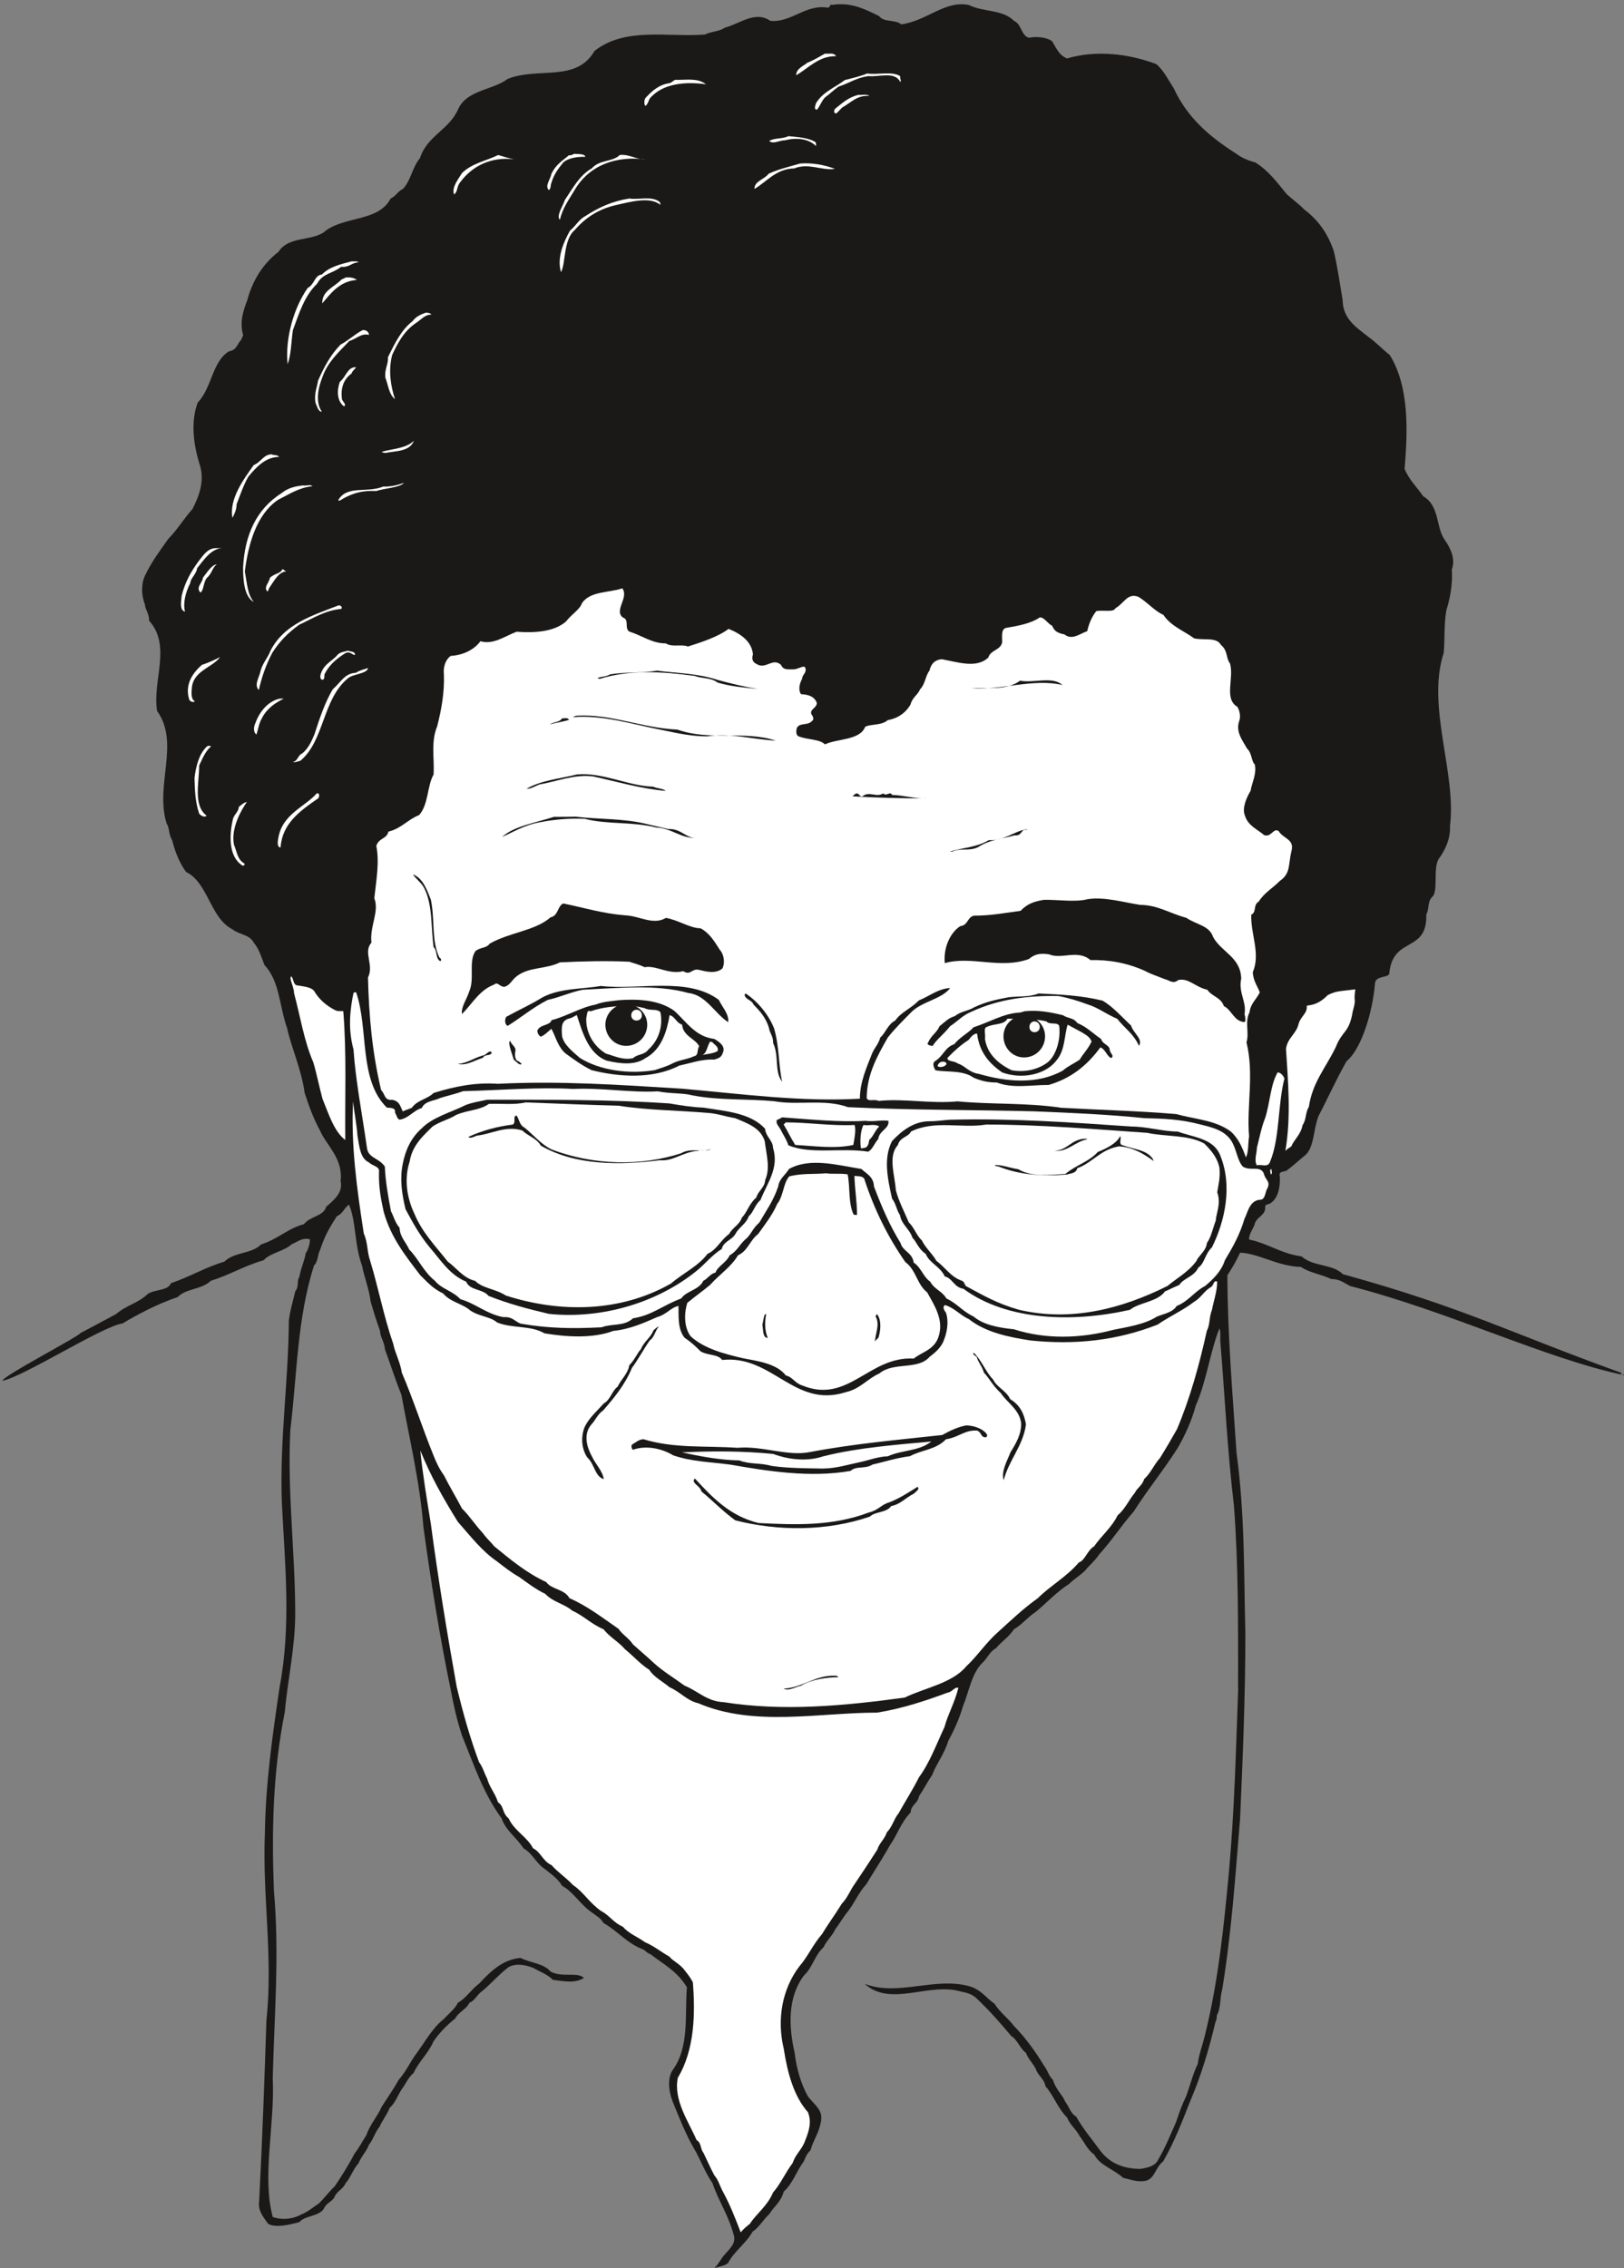 <svg xmlns="http://www.w3.org/2000/svg" xml:space="preserve" width="710.022" height="991.483" fill-rule="evenodd" stroke-linejoin="round" stroke-width="28.222" preserveAspectRatio="xMidYMid" version="1.2" viewBox="0 0 18786 26233"><rect x="0" y="0" width="18786" height="26233" fill="#808080" stroke="none"/><defs class="ClipPathGroup"><clipPath id="a" clipPathUnits="userSpaceOnUse"><path d="M0 0h18786v26233H0z"/></clipPath></defs><g class="SlideGroup"><g class="Slide" clip-path="url(#a)"><g class="Page"><g class="com.sun.star.drawing.ClosedBezierShape"><path fill="none" d="M30 49h18759v26188H30z" class="BoundingBox"/><path fill="#1B1918" d="M9628 56c209-30 356 38 539 129 63 79 183 36 259 97 297-41 505-281 782-224 170 84 391 49 521 183 89 36 84 176 175 196 94-20 216-3 269 43 51 91 87 165 171 196 332-99 711-56 1033 66 89 78 130 172 199 276 160 348 421 567 728 762 67 51 140 77 219 100 157 99 256 238 361 365 66 61 139 112 203 178 178 135 279 295 343 485 43 188 73 396 101 562 3 221 160 317 295 424 99 71 173 152 251 213 234 379 204 912 171 1316 50 127 155 226 215 317 194 110 145 366 252 508 71 104 122 219 79 341 12 168-21 339-64 473-28 170-15 338-30 490-201 623 150 1387 73 1999 8 155-61 290-132 386-63 110-7 336-63 427-71 56-41 150-79 211 13 452-378 249-427 671 10 76-165 25-167 134-28 333-158 755-328 894-119 209-216 427-325 635-61 155-48 351-147 447-69 56-155 135-221 183-36 20-97 3-79 69 5 122-18 261-122 317-20 3-33 8-48 21 15 121-107 121-125 226-25 55-66 116-61 165 214 43 374 165 607 195 135 122 356 84 478 206 1399 386 1930 676 3218 1140 0 54 36-2 36 28-917-193-2015-734-3170-1031-84-43-115-79-219-81-117-56-256-74-350-140-270-7-491-157-704-165-48 104-96 183-147 262 2 693 61 1384 106 2057 97 709 84 1387 102 2085 0 727-30 1439-61 2143-56 678-99 1310-206 1971-33 119-12 208-63 305 0 38-5 48-18 83-74 313-165 615-287 900-99 251-185 477-317 706-94 71-94 208-214 226-99 12-172-21-246-36-127-112-269-142-335-269-82-56-117-150-168-211-43-84-109-127-147-218-110-110-150-247-249-361-18-91-87-122-112-198-31-66-92-122-114-188-74-56-99-153-171-196-124-147-228-269-381-416-61-66-121-84-203-99-373-110-807 185-1112-89 386 150 815-87 1219 30 135 43 193 140 284 201 59 96 155 165 224 256 140 143 254 305 345 455 46 59 59 127 107 170 31 110 109 170 140 249 48 61 61 137 127 173 89 157 185 264 282 399 117 152 277 205 459 208 99-15 173-38 204-99 83-140 144-290 213-447 36-109 69-201 114-292 46-125 82-269 135-376 15-114 56-219 81-323 158-637 219-1254 280-1897 63-709 81-1407 106-2094 0-739 5-1438-48-2141-76-640-104-1242-155-1872-10-66 8-132-13-181-109 272-152 623-274 892-48 183-129 353-208 490-170 267-353 488-508 734-145 165-249 330-399 496-53 78-109 121-163 187-61 61-137 105-185 155-145 92-267 226-386 323-97 64-158 147-254 203-61 92-137 135-208 219-77 43-94 111-155 167-127 122-158 341-226 502-44 152-110 292-171 404-48 157-134 256-185 391-61 91-104 177-152 246-18 92-97 104-97 188-122 130-152 257-239 378-86 155-185 303-274 453-91 99-137 216-211 312-61 74-96 142-145 203-43 92-104 135-139 214-104 94-126 233-225 325-193 251-180 594-109 899 18 173 74 361 152 500 65 92 182 155 151 295-25 140-90 213-120 330-48 43-61 92-79 130-86 116-127 256-231 348-33 122-112 170-168 261-78 74-114 150-193 203-78 140-213 226-282 361-43 38-104 38-160 61 51-48 74-109 122-160 56-66 122-119 107-206-58-238-178-404-251-619-92-133-138-275-216-404-97-170-171-358-244-539-51-134-61-284 7-373 188-267 132-630 158-948-109-182-262-261-422-383-51-18-56-46-99-61-175-69-282-208-444-300-38-63-77-76-120-112-152-99-226-248-358-317-56-92-134-140-195-191-112-73-143-182-252-243-74-117-213-216-251-343-214-292-323-623-460-960-61-186-97-348-132-535-130-630-229-1252-315-1877-41-526-163-1024-254-1529-76-190-125-348-191-528-7-92-56-140-56-211-43-119-73-216-109-338-18-152-78-295-99-416-91-244-68-514-152-709-61 43-66 101-140 134-91 140-142 232-195 392-31 56-21 134-69 177-196 610-196 1260-274 1898-38 726 56 1417 56 2126 0 399-87 764-120 1139-140 703-152 1371-127 2062 66 742 5 1451-13 2172 26 543-127 1138 0 1610 122 41 247 18 331-30 78-31 147-92 200-125 69-66 120-139 186-200 78-117 165-252 226-374 61-78 99-157 139-216 46-132 130-218 178-330 69-109 135-200 196-310 81-94 122-183 185-277 115-152 201-322 341-431 63-69 124-112 160-186 91-48 165-165 243-218 138-148 277-282 481-300 121 61 266 61 348 158 134 73 309 0 386 73-107 69-239 36-359 23-66-66-144-91-231-140-104-40-218-53-292 0-117 92-203 196-302 275-58 43-79 106-140 129-38 79-129 109-165 183-109 86-188 173-251 264-66 148-165 226-231 366-66 56-92 130-135 185-51 79-79 166-142 219-31 81-84 142-115 216-55 66-78 157-122 206-33 88-91 137-121 215-69 79-94 171-150 232-36 81-102 86-135 172-41 54-91 61-119 127-64 92-221 76-282 153-125 33-272 68-361 20-56-79-122-155-104-264 36-704 61-1387 84-2093 79-732-48-1430-18-2157 8-576 86-1122 170-1692 137-719 61-1430 26-2144-26-716 78-1410 81-2095 18-140 46-214 74-341 48-56 15-122 48-167 18-110 61-188 73-272 36-56 49-117 49-163-92-23-148 33-209 56-96 86-246 99-325 185-226 67-396 171-612 239-109 104-292 89-383 188-234 79-465 201-638 305-234 33-1138 612-1387 663-29-38 874-508 899-551 153-82 270-142 414-221 117-102 259-127 364-231 83-56 236-36 269-125 231-79 406-188 617-249 122-117 313-86 427-200 200-64 300-181 495-234 69-92 229-92 257-201 94-81 198-167 167-299 31-260-165-412-238-582-77-142-130-287-178-437-38-274-155-526-203-749-92-259-84-541-262-729-38-99-61-183-122-257-51-99-173-94-246-155-262-132-280-538-539-665-79-109-129-239-160-366-43-69-28-137-66-198-135-445 158-925-109-1298-56-358 170-749-92-1044 0-86-48-135-48-185-43-110-46-237 0-336 79-166 170-283 267-422 122-127 183-239 282-348 79-153 142-325 86-508-74-234-109-498-25-724 165-170 165-470 360-592 92-13 99-91 140-130 15-25 15-40 26-55-44-153 0-285 48-409 63-237 190-427 360-557 125-195 412-114 554-251 236-163 605-102 744-366 64-30 79-81 143-112 91-96 109-254 195-353 84-264 343-330 445-574 106-221 406-216 571-345 358-140 793 43 1004-323 358-282 853-155 1277-190 87-41 160-31 231-79 168-43 351-201 526-79 246 23 406-197 669-152 31-13 13-42 48-33Z"/></g><g class="com.sun.star.drawing.ClosedBezierShape"><path fill="none" d="M1833 229h14765v12474H1833z" class="BoundingBox"/><path fill="#1B1918" d="M9639 246c265-78 386 134 607 173 148 88 262 17 404-31 262-202 630-159 930-46 140 43 91 257 267 242 86-26 134-8 210 17 49 110 97 183 214 232 170 50 279-135 409-61 200 30 422-26 577 96 110 76 163 203 219 313 86 180 213 307 335 447 46 48 94 73 130 111 167 110 307 214 495 280 56 68 135 91 165 155 94 101 155 213 264 274 112 104 231 213 313 312 43 97 66 173 91 265 66 226 53 427 114 636 0 121 107 152 150 226 135 38 158 165 292 190 61 66 99 140 148 201 139 373 104 795 91 1176 43 132 122 206 188 300 86 35 117 134 168 195 25 158 48 343 165 384 30 86-8 129-18 165-13 91 36 122 0 190 0 277-25 534-86 772 5 87-5 165-13 219-38 104-51 198-117 264 20 503-122 986-140 1468-38 122-73 232-152 314-31 139-125 213-216 292-66 48-109 109-196 116-127 61-165 178-218 321-94 91 10 254-69 345-73 74-38 196-127 259-55 145-167 221-259 325-109 188-200 374-274 587-51 239-96 482-129 731 2-370-127-830 99-1148 25-73 38-147-8-172-104-165 76-402-61-552-43-162 13-261 61-360 61-120 142-140 221-214 155-96 122-340 165-495-56-99-109-189-196-209-43-48-91-87-144-56-26 15-46 61-77 38-71-38-139-99-121-170 17-99 63-147 63-214 28-15 18-50 41-50 20 25 56 0 68-26 41-91-33-139-43-218-68-122-99-252-185-356-36-142 56-312-66-404-74-35-18-134-84-170 5-48 91-81 61-129-51-183-87-397-239-488-178 0-361-30-455-137-56-87-152-109-213-175-130-77-269-216-427-191-86 173-308 130-425 219-23 63-66 106-84 167-76 23-134 48-203 61-122-117-234-277-411-183-127 92-310 23-392 153-5 144-78 238-182 304-102 79-249 13-361-5-114-48-219 49-292 104-31 117-76 171-125 280-114 94-127 256-249 312-94-12-137 69-203 64-30-26-53-64-84-43-99 28-68 149-147 170-137 73-287 134-434 79-31-92 104-100 78-178-17-79 100-104 56-188-73-51-78-122-124-168-31-15-92 8-92-23 31-38 44-109 69-147 23-71-20-135-56-152-213 43-383-61-551-31 0-23 25-53-5-74-43-188-196-238-323-342-155-6-228 121-373 124-180 89-361 53-528 28-176-28-219-170-310-252 17-109 78-231 17-327-167-26-378-13-528 48-73 66-109 140-165 201-53 78-175 111-236 160-325 18-589 112-870 165-107 99-203 190-361 188-180 269-55 607-180 889-48 173-48 368-23 521 0 22-12 48-17 60-13 87-51 158-56 252-61 132-201 170-300 262-92 0-130 66-188 100-117 122-107 322-76 482-104 178 0 343-59 503-15 145-25 254-63 384 20 152-41 322-92 429-43 30-86-13-114 18-43 43 41 139-30 178-56-69-138-105-186-168-40-92-129-89-195-150-79-8-110-81-171-94-78-23-155-18-167-109-23-158-132-292-242-361-147-25-223-86-294-178-48-244-214-343-351-490-101-104-114-269-175-396-137-349-18-717-30-1055-31-92 22-170-33-224-105-104-163-264-120-411 120-287 41-577-89-813-143-320 31-605 198-790 56-61 97-152 158-190 109-135 198-287 274-435 3-84 3-152 0-208-46-92-48-158-79-239-10-244-71-513 100-665 86-158 99-361 274-435 61-35 91-91 140-134-41-313 76-574 198-827 218-160 348-355 642-348 122-137 305-147 465-183 153-25 267-150 366-246 81-56 117-109 195-183 87-170 166-325 239-485 130-91 244-158 300-328 112-264 430-277 621-411 254-130 609 56 807-140 89-140 249-173 384-274 251-69 495-56 734-43 221 15 452-13 630-117 173-203 434 61 630-69 122-157 317-109 477-152Z"/></g><g class="com.sun.star.drawing.ClosedBezierShape"><path fill="none" d="M9210 619h462v253h-462z" class="BoundingBox"/><path fill="#FFF" d="M9543 620c37 7 103-17 128 30-201-5-323 143-461 220 0-77 86-107 130-145 79-31 140-70 203-105Z"/></g><g class="com.sun.star.drawing.ClosedBezierShape"><path fill="none" d="M9427 849h995v420h-995z" class="BoundingBox"/><path fill="#FFF" d="M10031 850c122 18 287-29 381 30 0 31 18 74 0 64-64-121-241-51-368-64-141 21-210 77-344 122-66 46-104 88-158 126-43 48-56 99-91 140-45 0-13-56-13-72 79-134 226-186 335-270 97-25 187-46 258-76Z"/></g><g class="com.sun.star.drawing.ClosedBezierShape"><path fill="none" d="M7453 921h716v306h-716z" class="BoundingBox"/><path fill="#FFF" d="M7829 924c122 0 244-22 338 51-234-33-504-13-652 166-17 35-23 66-48 84-22-18-13-74 0-92 79-85 155-153 277-171 36-8 53-47 85-38Z"/></g><g class="com.sun.star.drawing.ClosedBezierShape"><path fill="none" d="M9649 1096h409v217h-409z" class="BoundingBox"/><path fill="#FFF" d="M9929 1097c42 5 98-12 128 13-140-13-214 78-314 133-31 30-43 45-61 63-37 23-42-33-18-51 84-67 149-128 265-158Z"/></g><g class="com.sun.star.drawing.ClosedBezierShape"><path fill="none" d="M8898 1575h543v116h-543z" class="BoundingBox"/><path fill="#FFF" d="M9121 1575c103 10 237 17 316 72 3 15 3 43 3 43-92-93-239-98-362-67-64 0-135 49-180 7 68-38 147-20 223-55Z"/></g><g class="com.sun.star.drawing.ClosedBezierShape"><path fill="none" d="M6330 1779h442v422h-442z" class="BoundingBox"/><path fill="#FFF" d="M6661 1781c30 0 109 0 109 33-79-3-194 10-255 66-61 74-108 140-136 233-15 38-2 63-30 86-50-48 18-123 30-189 49-104 123-148 202-214 43 5 53-25 80-15Z"/></g><g class="com.sun.star.drawing.ClosedBezierShape"><path fill="none" d="M5246 1793h704v457h-704z" class="BoundingBox"/><path fill="#FFF" d="M5762 1793c57 17 125 38 186 50-265-33-486 75-627 268-38 44-25 108-68 138-30-81 43-168 91-247 118-116 283-141 418-209Z"/></g><g class="com.sun.star.drawing.ClosedBezierShape"><path fill="none" d="M6463 1791h1007v752H6463z" class="BoundingBox"/><path fill="#FFF" d="M7169 1793c109-12 185 51 300 51-338-43-649 61-822 354-66 112-140 209-170 344-47-43 38-165 56-227 96-142 170-287 312-367 92-104 245-74 324-155Z"/></g><g class="com.sun.star.drawing.ClosedBezierShape"><path fill="none" d="M8726 1889h933v298h-933z" class="BoundingBox"/><path fill="#FFF" d="M9253 1892c125-12 278 12 405 61-147 25-301-73-471-5-213 5-321 158-460 237 0-92 116-109 165-176 123-56 234-79 361-117Z"/></g><g class="com.sun.star.drawing.ClosedBezierShape"><path fill="none" d="M6474 2295h1167v855H6474z" class="BoundingBox"/><path fill="#FFF" d="M7280 2296c116 18 263-35 354 43 5 13 5 31 5 31-122-104-361-31-526 5-201 48-349 152-466 287-132 112-102 392-158 486-49-168 31-348 104-479 72-61 102-129 179-170 165-107 318-173 508-203Z"/></g><g class="com.sun.star.drawing.ClosedBezierShape"><path fill="none" d="M3322 3023h829v1191h-829z" class="BoundingBox"/><path fill="#FFF" d="M4068 3023c23 2 66-5 81 12-81 0-106 61-203 51-97 79-214 74-278 196-146 140-206 336-280 537-20 138-20 285-61 394-30-301 71-651 232-882 79-39 79-148 165-156 86-89 216-119 344-152Z"/></g><g class="com.sun.star.drawing.ClosedBezierShape"><path fill="none" d="M3728 3208h402v302h-402z" class="BoundingBox"/><path fill="#FFF" d="M4011 3208c31 0 79 0 117 30-201 13-306 161-400 271-4-148 138-186 222-276 25-8 43-25 61-25Z"/></g><g class="com.sun.star.drawing.ClosedBezierShape"><path fill="none" d="M4456 3617h535v1000h-535z" class="BoundingBox"/><path fill="#FFF" d="M4924 3617c18 0 51 0 66 22-78 0-114 56-181 99-137 92-211 234-273 369-48 189-12 372 33 509-68-51-76-153-111-247-12-101 35-152 30-238 81-164 154-314 283-415 43-56 92-77 153-99Z"/></g><g class="com.sun.star.drawing.ClosedBezierShape"><path fill="none" d="M3645 3816h625v947h-625z" class="BoundingBox"/><path fill="#FFF" d="M4196 3818c31-4 72 16 72 56-89-25-153 51-226 69-128 134-250 244-311 415-51 129-86 289-8 404-43 0-53-59-74-105-16-109 18-175 31-256 74-166 142-293 259-415 97-51 166-122 257-168Z"/></g><g class="com.sun.star.drawing.ClosedBezierShape"><path fill="none" d="M3909 4247h210v454h-210z" class="BoundingBox"/><path fill="#FFF" d="M4115 4247c13 5-43 43-48 73-98 69-128 179-111 301 18 35 54 61 23 79-83-61-83-188-48-283 74-61 87-170 184-170Z"/></g><g class="com.sun.star.drawing.ClosedBezierShape"><path fill="none" d="M4415 5098h375v142h-375z" class="BoundingBox"/><path fill="#FFF" d="M4789 5098c-53 128-209 116-331 141-26 0-43-13-43-13 124-36 277-36 374-128Z"/></g><g class="com.sun.star.drawing.ClosedBezierShape"><path fill="none" d="M2683 5255h548v736h-548z" class="BoundingBox"/><path fill="#FFF" d="M3142 5255c26 15 61 0 87 30-158 0-265 119-357 229-61 110-91 206-135 318 0 66-30 122-48 158-42-219 135-454 246-611 85-33 111-122 207-124Z"/></g><g class="com.sun.star.drawing.ClosedBezierShape"><path fill="none" d="M3913 5585h762v208h-762z" class="BoundingBox"/><path fill="#FFF" d="M4674 5585c-51 56-221 61-320 94-166-7-265 23-385 88-25 18-55 35-55 15 104-172 330-77 519-154 99 2 165-18 241-43Z"/></g><g class="com.sun.star.drawing.ClosedBezierShape"><path fill="none" d="M2812 5611h805v1353h-805z" class="BoundingBox"/><path fill="#FFF" d="M3507 5615c30 8 79-16 109 8-165 18-275 97-400 158-252 172-344 516-384 829 28 147 30 264 104 353-112-61-124-254-124-402 20-374 154-674 448-859 68-56 154-79 247-87Z"/></g><g class="com.sun.star.drawing.ClosedBezierShape"><path fill="none" d="M2094 6340h477v736h-477z" class="BoundingBox"/><path fill="#FFF" d="M2490 6340h79c-128 5-217 144-288 231-13 78-75 111-80 173-56 110-86 234-61 331-67-18-43-125-38-186 38-157 110-280 189-389 51-64 104-155 199-160Z"/></g><g class="com.sun.star.drawing.ClosedBezierShape"><path fill="none" d="M2298 6528h212v327h-212z" class="BoundingBox"/><path fill="#FFF" d="M2508 6528c-51 33-56 106-113 154-43 50-35 136-74 172-65-56 26-117 26-172 48-61 105-152 161-154Z"/></g><g class="com.sun.star.drawing.ClosedBezierShape"><path fill="none" d="M3076 6584h235v258h-235z" class="BoundingBox"/><path fill="#FFF" d="M3277 6588c2 3 20 13 33 20-94 13-138 111-199 198-5 23-10 30-18 35-47-48 18-97 30-158 49-49 123-49 141-95 3-9 13 0 13 0Z"/></g><g class="com.sun.star.drawing.ClosedBezierShape"><path fill="none" d="M4257 6805h10690v6583H4257z" class="BoundingBox"/><path fill="#FFF" d="M7199 6805c79 109-99 251 5 337 81 23 15 127 76 163 152 48 262 137 422 137 78 48 178 5 256 36 160-51 348-112 470-204 153 61 269 153 282 295-18 56 0 91 38 109 109 74 188-78 287 13 26 61 79 51 148 51 58-3 119-56 134-15 15 60-38 76-38 124-30 53-48 130-13 178 82 5 153 23 183 101 0 61-89 74-61 135 18 20 33 61 3 76-46 54-142 15-173 79-13 43-7 84 18 96 109 44 244 31 307 94 140-68 404-45 465-203 61-35 188-12 262-78 111-18 208-82 264-183 18-77 86-112 109-173 61-61 61-155 109-216 18-84 69-127 143-132 190 35 403 109 538-20 23-87 145-84 160-178 0-66-15-153 48-165 135-23 282-49 386-120 49-7 92 71 145 97 26 66 69 84 141 99 89 71 178-8 264-38 20-92 56-170 104-231 79-16 201 17 221-33 104-59 140-183 269-132 115 73 188 165 287 208 87 132 244 188 356 272 122 25 257-18 310 76 81 66 56 152 104 213 51 170-74 409 86 503 31 53 38 122 21 163-44 129 40 226 89 317 61 56 50 150 91 186 25 109-36 218-48 304-48 79-102 204-66 287 35 122 160 168 221 226 86 31 109-91 170-45 56 91 185 91 147 231-38 157-7 257-134 344-82 84-183 139-244 239-69 40-21 121-87 152-7 231 110 447 18 665 5 105 61 173 81 234-43 86-106 127-119 231-58 112 0 234-35 346 91 371 0 734 30 1087-13 86-5 183-36 244-43-115-86-219-177-300-178-132-412-140-630-201-455-38-894-48-1329-73-417-61-803-36-1200-74-317 30-622-36-911-5-61-26-115 13-140-31 0-276 127-497 244-703 94-117 177-196 269-290 122-127 356-152 452-282-140 8-239 94-361 143-104 104-205 134-274 233-86 43-112 145-173 196-23 84-66 114-96 188-66 167-140 333-140 520-686 39-1364-55-2062-116-717-44-1409-92-2125-56-264-18-500 30-744 106-76 74-185 79-252 171-33 17-76 25-104 43-30-56-33-117-122-135-94 10-81-66-129-112-104-434-142-868-152-1303 73-144-60-292 40-403-23-188 94-359 33-514 23-213 61-415 23-605 30-94 122-79 140-165 150-36 223-140 355-191 110-122 92-338 168-470 10-195-33-378 41-556 50-195 86-399 78-602-10-91 21-170 77-213 157-10 279-79 345-170 150 43 277-56 419-110 213 16 432 0 569-116 79-99 158-135 188-216 97-140 313-117 466-170Z"/></g><g class="com.sun.star.drawing.ClosedBezierShape"><path fill="none" d="M2970 7002h986v981h-986z" class="BoundingBox"/><path fill="#FFF" d="M3911 7004c18-11 61 18 35 39-185 17-326 109-483 182-137 97-234 201-314 327-73 139-122 282-155 429-60-59 8-150 21-224 25-91 86-152 114-231 161-313 496-410 782-522Z"/></g><g class="com.sun.star.drawing.ClosedBezierShape"><path fill="none" d="M3704 7525h403v338h-403z" class="BoundingBox"/><path fill="#FFF" d="M4023 7526c26 12 92 7 82 50-33 0-56-50-112-20-110 69-189 141-240 245 0 30 0 61-23 61-29 0-29-43-17-74 40-115 134-141 196-219 36-31 84-31 114-43Z"/></g><g class="com.sun.star.drawing.ClosedBezierShape"><path fill="none" d="M2173 7600h374v521h-374z" class="BoundingBox"/><path fill="#FFF" d="M2546 7600c-86 121-314 158-327 361-7 57-7 136 36 149-18 22-61 0-66-18-55-179 43-309 145-401 77-25 154-61 212-91Z"/></g><g class="com.sun.star.drawing.ClosedBezierShape"><path fill="none" d="M3386 7727h873v1091h-873z" class="BoundingBox"/><path fill="#FFF" d="M4258 7727c-13 68-178 68-234 119-296 245-270 721-550 954-38 8-61 23-88 13 58-5 58-79 111-99 74-61 109-147 140-219 63-196 124-374 212-522 91-79 139-186 266-191 49-30 94-40 143-55Z"/></g><g class="com.sun.star.drawing.ClosedBezierShape"><path fill="none" d="M6911 7757h1857v213H6911z" class="BoundingBox"/><path fill="#1B1918" d="M7601 7757c226 30 466 30 700 107 157 43 310 80 465 105-153-15-320-30-465-74-79-61-183-44-264-77-367-49-743-76-1096 33-18 0-30-7-30-7 43-23 86-10 147-44 190-31 366-13 543-43Z"/></g><g class="com.sun.star.drawing.ClosedBezierShape"><path fill="none" d="M11237 7869h1054v97h-1054z" class="BoundingBox"/><path fill="#1B1918" d="M11799 7873c155 31 374-55 491 50-336-79-712 63-1053 38 182-8 417 25 562-88Z"/></g><g class="com.sun.star.drawing.ClosedBezierShape"><path fill="none" d="M2938 8080h344v416h-344z" class="BoundingBox"/><path fill="#FFF" d="M3230 8082c18 0 36-4 51 0-100 48-199 118-252 227-34 56-45 138-62 186-42-25-30-99-13-130 48-135 148-253 276-283Z"/></g><g class="com.sun.star.drawing.ClosedBezierShape"><path fill="none" d="M6628 8276h2347v292H6628z" class="BoundingBox"/><path fill="#1B1918" d="M6672 8278c404-22 746 142 1164 161 378 134 765 7 1138 127-252-10-528-92-795-49-180 0-338-35-509-71-363-69-686-178-1041-151 12-10 30-15 43-17Z"/></g><g class="com.sun.star.drawing.ClosedBezierShape"><path fill="none" d="M6360 8307h223v73h-223z" class="BoundingBox"/><path fill="#1B1918" d="M6503 8308c24 3 67-12 79 18-61 21-153 34-222 52 48-31 112-21 143-70Z"/></g><g class="com.sun.star.drawing.ClosedBezierShape"><path fill="none" d="M2250 8626h193v820h-193z" class="BoundingBox"/><path fill="#FFF" d="m2422 8626 20 7c-64 53-95 130-138 221 0 192-71 466 86 580-23 26-68 0-86-23-49-147-49-274-54-412 17-140 54-280 140-361 9-12 32-12 32-12Z"/></g><g class="com.sun.star.drawing.ClosedBezierShape"><path fill="none" d="M6091 8955h1612v195H6091z" class="BoundingBox"/><path fill="#1B1918" d="M6672 8958c296-29 593 133 883 141 55 24 109 19 147 49-287-25-556-105-839-167-216-29-417 57-625 93-61 25-97 51-147 49 170-98 381-115 581-165Z"/></g><g class="com.sun.star.drawing.ClosedBezierShape"><path fill="none" d="M3212 9176h482v629h-482z" class="BoundingBox"/><path fill="#FFF" d="M3664 9177c38-9 30 38 18 56-220 152-416 293-437 570-47-5-30-84-25-112 46-275 308-359 444-514Z"/></g><g class="com.sun.star.drawing.ClosedBezierShape"><path fill="none" d="M9860 9177h867v60h-867z" class="BoundingBox"/><path fill="#1B1918" d="M9915 9177c28 7 36 50 66 31 74-59 159 19 235-31 43 39 79-31 104 18 135 3 276 47 405 40-283 0-577-8-865-24 22-13 25-32 55-34Z"/></g><g class="com.sun.star.drawing.ClosedBezierShape"><path fill="none" d="M2667 9276h190v738h-190z" class="BoundingBox"/><path fill="#FFF" d="M2856 9276c-61 86-189 304-149 496 38 91 38 170 123 218 3 15-18 33-35 15-158-111-140-364-100-534 20-61 61-74 69-140 36-25 53-48 92-55Z"/></g><g class="com.sun.star.drawing.ClosedBezierShape"><path fill="none" d="M5809 9446h2237v249H5809z" class="BoundingBox"/><path fill="#1B1918" d="M6659 9446c271 33 547 17 827 86 91 23 155 35 246 57 148-5 196 101 313 104-178 0-272-112-455-122-282-70-561-32-826-100-183-8-356 8-508 38-188 30-326 120-447 171 137-125 380-161 599-232 94 0 173 0 251-2Z"/></g><g class="com.sun.star.drawing.ClosedBezierShape"><path fill="none" d="M10985 9593h907v260h-907z" class="BoundingBox"/><path fill="#1B1918" d="M11841 9598h49c-79-29-61 77-153 64-160 44-287 49-422 136-110 53-204 5-300 53h-30c152-48 307-48 453-133 170 5 282-90 403-120Z"/></g><g class="com.sun.star.drawing.ClosedBezierShape"><path fill="none" d="M4778 10114h326v1005h-326z" class="BoundingBox"/><path fill="#1B1918" d="M4778 10114c114 43 163 182 206 292 49 234 5 478 99 669 23 17 23 25 13 43-61-26-33-117-81-165-31-234-10-484-105-674-31-69-110-122-132-165Z"/></g><g class="com.sun.star.drawing.ClosedBezierShape"><path fill="none" d="M14869 11443h810v1871h-810z" class="BoundingBox"/><path fill="#FFF" d="M15678 11443c-25 170 18 83-30 256-43 257-115 208-197 414-117 241-269 407-310 687-45 79-25 140-74 216-21 109-92 157-130 244-30 22-51 30-68 53 68-404 30-813 7-1182 18-127 117-170 145-285 25-94 105-124 95-210 5-16 109 12 244-127 104-49 109-39 318-66Z"/></g><g class="com.sun.star.drawing.ClosedBezierShape"><path fill="none" d="M10926 10393h3482v1431h-3482z" class="BoundingBox"/><path fill="#1B1918" d="M12584 10400c193-29 409 36 604 66 208 3 330 94 535 150 116 79 266 89 309 220 94 177 321 233 326 485-36 153 66 275 38 407 10 33 17 89 0 94-122-7-148-142-239-185-33-102-137-109-191-189-142-31-215-140-337-112-61 51-103 0-154-10-79-33-157-56-226-94-213-97-427-132-635-127-147-127-333-5-477-66-110-18-173 0-234 53-331 122-667-40-974 48-17-170 56-347 178-427 96-13 79-104 160-122 196 0 353-31 539-56 79-84 160-109 270-127 170-3 365 30 508-8Z"/></g><g class="com.sun.star.drawing.ClosedBezierShape"><path fill="none" d="M5343 10449h3033v1281H5343z" class="BoundingBox"/><path fill="#1B1918" d="M6516 10450c236 48 452 116 714 137 165 5 325 119 473 30 140 23 280 120 401 120 112 61 168 166 221 247 56 61 61 165 31 218-79 69-206 31-269 16-87-21-97 71-183 15-173 43-314-71-448-46-66-33-132-46-175-63-277-13-539-5-803 7-170 84-356 48-504 163-58 46-74 104-140 120-56 0-78-64-117-26-170 62-251 219-373 341-12-84 56-170 86-267 61-143-12-338 69-460 58-49 127-31 165-87 231-132 527-148 705-305 91-18 78-130 147-160Z"/></g><g class="com.sun.star.drawing.ClosedBezierShape"><path fill="none" d="M10973 10450h3346v1231h-3346z" class="BoundingBox"/><path fill="#1B1918" d="M12132 10450c145 48 310 2 434 20 92-42 127 58 188 43 13-13 23-15 23-15 0-18-5-41 8-41 66 53 185-7 215 56 318 5 575 132 832 218 69 74 130 153 170 234 125 79 229 189 259 341-12 143 92 270 43 374-73-79-154-135-246-193-25-74-104-74-109-135-61-15-94-94-153-73-149 10-264-61-404-51-107-10-143-79-252-87-99-48-178-30-289-66-310-49-610-143-935-74-128 105-324 123-479 100-78-26-96-100-170-75-91 49-203 80-294 75 0-149 73-288 203-370 122-86 274-43 383-121 234 0 377-100 573-160Z"/></g><g class="com.sun.star.drawing.ClosedBezierShape"><path fill="none" d="M5509 10517h2807v933H5509z" class="BoundingBox"/><path fill="#1B1918" d="M6545 10518c223 73 494 43 722 157 226 56 490-48 666 87 104 13 233 36 259 122 30 87 96 125 109 216 30 31 5 71-18 84-119 44-165-97-259-61-25 31-25 64-66 61-201 49-356-84-533-61-343-96-685-48-1010-18-155 18-305 31-421 113-82 28-94 135-191 109-43-33-96-18-127 13-38 66-119 66-167 109 50-81-30-170 17-265 13-66-15-127 31-163 233-58 358-185 607-238 165-57 307-126 381-265Z"/></g><g class="com.sun.star.drawing.ClosedBezierShape"><path fill="none" d="M3360 11293h637v1894h-637z" class="BoundingBox"/><path fill="#FFF" d="M3368 11293c33 25 18 106 81 106 74 13 145 18 183 61 62 104 143 170 235 219 43 25 66 12 104 17 40 491 18 989 23 1490-130-99-191-300-264-478-36-134-68-294-106-421-109-253-149-527-223-801 0-74-60-168-33-193Z"/></g><g class="com.sun.star.drawing.ClosedBezierShape"><path fill="none" d="M5843 11402h2583v465H5843z" class="BoundingBox"/><path fill="#1B1918" d="M6950 11404c439 51 1002-110 1365 161 41 87 119 163 109 258-152-95-256-315-459-337-375-106-835-56-1226-38-145 30-262 87-402 117-173 87-312 207-465 301-45-25-29-104-8-109 140-77 277-138 404-217 204-113 471-98 682-136Z"/></g><g class="com.sun.star.drawing.ClosedBezierShape"><path fill="none" d="M4048 11477h10627v3985H4048z" class="BoundingBox"/><path fill="#FFF" d="M4120 11478c147 434 27 1010 355 1333 48 5 104 0 94 56 23 41 23 71 53 84 110-18 155-104 257-135 38-84 137-79 216-117 96-30 183-48 262-78 434-11 868-49 1272-26 339-15 669 46 981 28 135 28 298 18 397 46 317 61 619 38 947 68 282 51 582-30 856 69 729 35 1438 30 2144 48 448 18 862 36 1284 79 221 5 424 13 650 74 145 35 269 68 348 177 68 97 73 234 140 309 91 58 198-16 243 78 16 79 77 87 46 166-33 48-25 132-81 139-130 5-148 143-188 221-56 188-137 330-226 478-43 132-137 221-229 299-129 67-190 176-330 232-48 78-158 91-231 124-142 92-361 122-503 152-384 102-787 110-1149-7-181-18-356-53-465-147-124-56-193-153-315-209-53-89-135-101-188-195-81-56-109-170-190-219-18-122-127-129-153-228-127-206-216-414-307-653-5-117-89-147-145-203-277-44-594-136-838 0-48 78-112 111-125 203-58 170-139 279-218 416-74 66-86 117-140 176-91 73-111 152-203 203-38 86-135 122-165 201-61 12-91 73-140 94-51 109-198 116-256 205-209 76-338 196-557 229-104 96-241 58-363 104-331 18-626 13-941-43-73-33-94-81-193-74-193-33-327-160-500-208-91-97-218-117-295-213-134-107-188-252-297-361-43-94-106-142-112-252-53-61-68-134-99-190-35-178-66-366-71-518-73-105-195-95-208-222-56-394-130-772-155-1133-65-239-40-460 0-653 15-12 31-7 31-7Z"/></g><g class="com.sun.star.drawing.ClosedBezierShape"><path fill="none" d="M8613 11491h436v1023h-436z" class="BoundingBox"/><path fill="#1B1918" d="M8625 11491c140 91 268 248 329 403 63 215 51 431 94 619-94-122-33-295-104-447 0-88-38-106-51-184-36-110-93-178-176-262-21-56-92-56-104-112 5-12 12-17 12-17Z"/></g><g class="com.sun.star.drawing.ClosedBezierShape"><path fill="none" d="M10730 11491h2459v607h-2459z" class="BoundingBox"/><path fill="#1B1918" d="M12015 11491c248 12 492 22 739 83 122 70 233 199 330 288 25 88 142 156 91 235-61-140-165-202-251-313-132-56-226-132-341-166-121-44-215-74-337-97-362-8-700 36-1015 184-94 38-155 109-241 165-71 92-152 148-201 227-35 0-77-18-51-41 33-81 100-112 130-186 61-48 104-97 178-117 66-56 147-56 221-101 139-65 244-88 404-118 127-13 236 0 344-43Z"/></g><g class="com.sun.star.drawing.ClosedBezierShape"><path fill="none" d="M6216 11563h2156v880H6216z" class="BoundingBox"/><path fill="#1B1918" d="M7155 11569c222-17 468-5 644 122 139 124 243 300 464 326 61 36 130 84 100 157-21 61-49 64-100 82-147-8-264 40-403 68-313 163-705 132-1017 54-122-61-201-122-298-191-91-74-116-196-167-288-43 38-79 74-122 92-36-18-47-72-36-79 36-66 140-48 160-112 176-46 341-150 508-180 97-38 181-38 267-51Z"/></g><g class="com.sun.star.drawing.ClosedBezierShape"><path fill="none" d="M6781 11631h869v617h-869z" class="BoundingBox"/><path fill="#FFF" d="M7238 11631c71 0 147 12 219 30 69 36 140 0 183 48 33 173-28 331-139 430-49 67-128 51-177 100-124 28-228-31-312-51-148-87-239-249-230-415 13-46 3-94 51-76 152-54 280-54 405-66Z"/></g><g class="com.sun.star.drawing.ClosedBezierShape"><path fill="none" d="M10797 11692h2074v872h-2074z" class="BoundingBox"/><path fill="#1B1918" d="M11859 11696c148-14 277 8 435 46 64 41 125 28 168 91 110 44 183 123 275 184 18 61 86 66 99 115 0 55 61 76 18 106-51-20-64-99-125-124-157 216-348 362-598 435-211 0-416 43-599-28-107 0-186-20-270-56-125-91-320-61-442-86-23-44-35-80-5-105 96-56 114-160 223-196 69-86 165-129 224-196 189-61 346-160 531-170 31-3 49-16 66-16Z"/></g><g class="com.sun.star.drawing.ClosedBezierShape"><path fill="none" d="M6497 11740h1592v658H6497z" class="BoundingBox"/><path fill="#FFF" d="M6672 11740c61 180 127 448 349 529 155 35 325 56 447-31 185-99 247-313 278-496 61 13 78 91 144 109 13 135 148 158 198 250-30 46-2 107-63 117-79 38-158 38-244 81-66 36-143 56-209 79-295 48-630 5-865-142-84-74-183-150-205-250-7-97-12-170 66-201 55-12 73-30 104-45Z"/></g><g class="com.sun.star.drawing.ClosedBezierShape"><path fill="none" d="M11392 11783h866v607h-866z" class="BoundingBox"/><path fill="#FFF" d="M11654 11783c153 0 313 0 448 30 49 48 122 3 150 51 21 158-35 344-132 423-123 92-278 117-417 92-156-74-283-189-309-362 8-61-17-118 13-135 91-49 204-21 247-99Z"/></g><g class="com.sun.star.drawing.ClosedBezierShape"><path fill="none" d="M10960 11852h1669v648h-1669z" class="BoundingBox"/><path fill="#FFF" d="M12350 11852c48 25 112 60 160 86 48 30 97 53 117 109-43 92-99 141-137 209-71 49-135 74-196 127-297 165-654 130-971 38-119-17-160-96-246-121-39-33-121-18-117-64 78-80 155-151 244-207 28-38 68-81 99-73 25 218 147 349 289 448 237 86 514 23 636-148 92-112 84-283 122-404Z"/></g><g class="com.sun.star.drawing.ClosedBezierShape"><path fill="none" d="M5891 12040h146v274h-146z" class="BoundingBox"/><path fill="#1B1918" d="M5903 12040c10 45 72 68 58 121-10 45 0 108 34 113 18 8 26 23 41 31-23 25-61-23-93-49-17-61-77-209-40-216Z"/></g><g class="com.sun.star.drawing.ClosedBezierShape"><path fill="none" d="M8118 12047h188v159h-188z" class="BoundingBox"/><path fill="#FFF" d="M8240 12054c23 31 79 53 61 103-55 33-135 33-183 48 60-18 60-105 97-158l25 7Z"/></g><g class="com.sun.star.drawing.ClosedBezierShape"><path fill="none" d="M5296 12162h393v150h-393z" class="BoundingBox"/><path fill="#1B1918" d="m5677 12162 11 12c-11 46-79 13-102 61-108 34-194 95-290 70 111-5 204-80 305-100 33-18 46-43 76-43Z"/></g><g class="com.sun.star.drawing.ClosedBezierShape"><path fill="none" d="M10845 12279h105v64h-105z" class="BoundingBox"/><path fill="#FFF" d="M10920 12281c6 0 24 5 29 23-5 31-81 52-103 26 5-31 36-56 74-49Z"/></g><g class="com.sun.star.drawing.ClosedBezierShape"><path fill="none" d="M14524 12403h336v1078h-336z" class="BoundingBox"/><path fill="#FFF" d="M14780 12403c43 5 68 48 78 71-78 303-53 694-166 962-23 76-105 25-153 43-35-58 2-152 0-201 33-128 51-232 95-344 58-175 61-387 146-531Z"/></g><g class="com.sun.star.drawing.ClosedBezierShape"><path fill="none" d="M4079 12737h10003v7009H4079z" class="BoundingBox"/><path fill="#FFF" d="M4084 12738c13 129 43 269 51 398 23 127 30 262 134 310 43 43 127 43 115 112-5 178 25 325 55 460 84 299 252 508 422 731 92 92 155 160 264 211 87 102 226 119 313 196 101 71 238 73 310 139 177 74 386 31 551 127 256 43 561 61 795-28 200-20 368-99 508-160 109-30 155-109 246-129 5 112-13 264 71 368 79 53 125 97 186 158 86 50 200 30 249 99 581-61 834 562 1428 373 170-38 257-160 389-216 167-140 447-35 584-195 74-54 122-105 152-163 49-107 71-241 36-345-23-31-43-67-13-89 109 30 178 119 277 162 196 155 460 208 709 247 525 55 1008 0 1475-183 135-94 300-168 422-264 79-44 117-127 196-171 30-15 30-86 71-61 0 110-41 224-61 328-36 94-18 160-59 241-86 392-195 783-345 1137-66 117-127 221-196 332-71 79-104 171-183 244-25 79-78 97-109 160-73 89-109 183-200 262-64 135-186 234-270 356-81 48-106 165-177 187-143 168-338 275-473 412-178 127-322 267-460 391-144 127-243 282-370 399-160 195-483 249-712 361-703 96-1405 162-2094 53-193-8-299-130-452-191-132-96-256-170-360-266-79-74-153-135-237-211-45-71-124-114-167-180-196-135-353-259-569-356-54-104-209-99-267-185-229-105-416-262-602-414-41-51-91-94-132-153-89-94-150-195-241-284-71-135-145-257-209-384-58-81-91-155-121-231-127-312-232-644-366-956-18-122-79-229-99-333-110-317-170-642-267-960-38-109-25-208-74-317-81-526-149-1022-124-1529Z"/></g><g class="com.sun.star.drawing.ClosedBezierShape"><path fill="none" d="M4642 12720h4322v2490H4642z" class="BoundingBox"/><path fill="#1B1918" d="M5634 12720c701 0 1405-4 2111 43 145 25 262 43 389 48 269 43 546 61 716 244 8 94 92 137 92 221 73 234-66 404-145 604-69 61-79 139-135 187-35 96-111 122-155 206-43 73-139 86-157 172-117 74-196 178-295 257-447 361-1087 559-1705 495-259-61-467-117-699-208-66-84-215-59-259-165-193-79-299-257-421-396-122-148-193-282-280-442-43-179-67-349-33-520 31-160 94-302 216-411 130-135 343-188 513-274 82-31 171-44 247-61Z"/></g><g class="com.sun.star.drawing.ClosedBezierShape"><path fill="none" d="M4704 12751h4179v2371H4704z" class="BoundingBox"/><path fill="#FFF" d="M6081 12751c348 12 734 30 1075 38 330 53 680 53 1024 83 114 5 213 44 323 61 147 61 294 112 343 265 22 171 66 313 5 453-5 86-84 127-102 200-86 74-104 168-168 234-30 86-104 109-147 188-101 74-145 185-249 229-109 145-282 222-422 343-587 336-1286 341-1911 140-122-79-267-81-356-170-140-33-219-155-315-221-147-186-295-336-386-552-91-191-121-409-56-607 30-189 157-298 264-405 92-61 196-84 269-132 135-61 270-51 384-130 153-5 296 13 425-17Z"/></g><g class="com.sun.star.drawing.ClosedBezierShape"><path fill="none" d="M5417 12903h2807v552H5417z" class="BoundingBox"/><path fill="#1B1918" d="M5976 12903c31 43 31 109 92 140 101 81 188 191 312 252 484 184 1035 196 1500 44 109-67 239-5 343-49-38 31-87 5-150 22-170 9-285 123-440 108-472 59-979 61-1377-169-49-86-145-109-214-175-190-62-360 43-525 59-39 15-79 38-99 15 160-74 337-121 515-143 41-31-7-99 43-104Z"/></g><g class="com.sun.star.drawing.ClosedBezierShape"><path fill="none" d="M8983 12924h1297v398H8983z" class="BoundingBox"/><path fill="#1B1918" d="M9047 12924c312 22 659 58 961 40 109 13 188-13 269 0 13 92-107 112-117 209-51 61-68 122-117 148-307-49-669 35-923-74-25-74-61-122-86-174-20-43-63-73-48-119 28-8 58-30 61-30Z"/></g><g class="com.sun.star.drawing.ClosedBezierShape"><path fill="none" d="M10260 12948h3930v2291h-3930z" class="BoundingBox"/><path fill="#1B1918" d="M11015 12951c687-17 1385 31 2069 79 186 0 369 58 539 58 178 66 396 77 483 254 160 365 63 786-87 1086-83 79-83 183-157 234-51 107-170 120-221 201-66 26-104 49-165 74-86 122-301 127-405 213-655 148-1420 130-1926-243-112-18-125-122-216-143-54-118-178-153-221-262-79-49-104-135-153-186-35-104-127-152-144-261-44-66-44-130-92-191-51-231-103-466 0-666 115-122 254-229 435-229 109 0 182-18 261-18Z"/></g><g class="com.sun.star.drawing.ClosedBezierShape"><path fill="none" d="M9064 12982h831v286h-831z" class="BoundingBox"/><path fill="#FFF" d="M9090 12982c256 0 532 43 796 30 18 64-3 161-15 231-214 48-471 10-672 0-56-88-91-167-134-236 12-13 25-25 25-25Z"/></g><g class="com.sun.star.drawing.ClosedBezierShape"><path fill="none" d="M10323 13007h3788v2198h-3788z" class="BoundingBox"/><path fill="#FFF" d="M11408 13007c620 0 1267 55 1863 96 205 46 475 20 660 124 79 79 150 160 175 280 13 120-18 222-25 285 46 132-10 226-18 328-35 91-53 191-102 257-7 91-99 149-121 208-94 130-242 209-333 288-537 269-1121 416-1718 277-247-69-412-165-616-275-18-20-15-48-46-61-129-43-198-161-294-229-51-89-125-147-170-239-64-58-89-152-150-206-54-129-115-241-150-373-13-183-93-395 23-522 25-96 122-91 152-157 277-136 587-33 870-81Z"/></g><g class="com.sun.star.drawing.ClosedBezierShape"><path fill="none" d="M9953 13011h219v273h-219z" class="BoundingBox"/><path fill="#FFF" d="M9989 13012c61 12 128-17 182 17-49 46-66 112-116 156-5 44-18 87-56 92-17 5-40 5-40 5-12-71-7-207 30-270Z"/></g><g class="com.sun.star.drawing.ClosedBezierShape"><path fill="none" d="M11504 13142h1845v454h-1845z" class="BoundingBox"/><path fill="#1B1918" d="M12958 13142c18 22-15 73 13 99 140 54 285 54 361 158 5 13 15 31 15 31-122-87-236-158-401-171-217 36-309 191-484 253-15 61-74 58-119 73-287 23-545 6-796-94-28 0-43-13-43-13 68-13 185 34 276 46 153 92 352 67 545 54 117-100 277-143 373-253 104-43 215-97 260-183Z"/></g><g class="com.sun.star.drawing.ClosedBezierShape"><path fill="none" d="M12196 13171h381v142h-381z" class="BoundingBox"/><path fill="#1B1918" d="M12535 13172c18 0 31-5 41 7-130 18-235 155-379 129 139 5 191-124 338-136Z"/></g><g class="com.sun.star.drawing.ClosedBezierShape"><path fill="none" d="M14693 13522h21v64h-21z" class="BoundingBox"/><path fill="#FFF" d="M14707 13523c0 16 17 50-7 62 0-12-19-62 7-62Z"/></g><g class="com.sun.star.drawing.ClosedBezierShape"><path fill="none" d="M7924 13571h2953v2506H7924z" class="BoundingBox"/><path fill="#FFF" d="M9556 13571c79 12 163-2 249 12 31 140 5 330 69 465 13 5 40 5 40 5 0-152-27-307-30-452 46 5 86 0 112 30 122 374 282 687 477 967 127 94 132 256 252 350 91 163 200 328 127 527-54 140-188 163-282 239-518-31-757 531-1292 310-86-28-109-97-188-115-106-137-320-165-490-198-208-48-454-109-612-256-80-111-73-271-38-385 104-86 183-140 264-208 117-130 244-208 323-343 112-48 137-173 233-246 79-111 166-220 221-349 74-92 69-244 140-318 147-37 291-23 425-35Z"/></g><g class="com.sun.star.drawing.ClosedBezierShape"><path fill="none" d="M8819 15199h63v278h-63z" class="BoundingBox"/><path fill="#1B1918" d="M8863 15202c-18 86-18 186 18 273-62 0-50-100-62-149 12-51 18-141 44-124Z"/></g><g class="com.sun.star.drawing.ClosedBezierShape"><path fill="none" d="M10122 15201h63v315h-63z" class="BoundingBox"/><path fill="#1B1918" d="M10147 15202c54 73 39 194 14 272-22 18-32 31-39 41 0-79 61-194 7-288 5-23 18-25 18-25Z"/></g><g class="com.sun.star.drawing.ClosedBezierShape"><path fill="none" d="M6735 15344h887v1766h-887z" class="BoundingBox"/><path fill="#1B1918" d="M7620 15344c-43 50-48 121-104 160-71 101-132 218-206 318-81 196-204 343-331 490-69 48-92 117-137 163-102 117-49 273 7 374 43 92 122 165 135 259-104-30-104-172-191-251-72-109-72-248-30-352 51-106 147-188 221-272 79-43 96-149 160-193 44-91 120-152 135-248 66-68 92-141 135-187 36-91 114-132 145-218 20-18 48-43 61-43Z"/></g><g class="com.sun.star.drawing.ClosedBezierShape"><path fill="none" d="M11258 15649h612v1473h-612z" class="BoundingBox"/><path fill="#1B1918" d="M11267 15649c92 91 135 220 221 307 44 92 154 130 197 227 114 68 163 170 183 292-31 246-201 418-257 646-33-104 41-226 79-325 69-110 127-214 122-339-23-157-160-231-234-343-97-89-128-166-196-237-23-79-66-117-84-183-13-12-60-33-31-45Z"/></g><g class="com.sun.star.drawing.ClosedBezierShape"><path fill="none" d="M7304 16487h4116v562H7304z" class="BoundingBox"/><path fill="#1B1918" d="M11176 16487c79 0 183 33 231 91 18 20 13 38 0 46-66 5-48-56-104-77-145-10-208 77-360 100-115 122-282 122-417 196-158 20-297 66-434 97-84 55-191 12-252 73-465 82-961 3-1383-71-236-33-447-33-670-109-135-82-320-118-465-64-13-6-27-49-8-62 39-22 79-60 130-60 361 109 709 73 1087 99 287-26 577 102 839 49 516-98 1024-141 1529-197 92-51 183-94 277-111Z"/></g><g class="com.sun.star.drawing.ClosedBezierShape"><path fill="none" d="M7889 16672h2886v315H7889z" class="BoundingBox"/><path fill="#FFF" d="M10773 16673c-142 114-337 96-503 171-116 5-213 43-293 61-167 35-307 81-464 81-173-3-404-3-590-31-134-38-244-15-372-63-233-5-454-48-662-93 337-17 708-17 1055 18 188 70 401 88 581 27 419-105 888-136 1248-171Z"/></g><g class="com.sun.star.drawing.ClosedBezierShape"><path fill="none" d="M4861 16777h6226v9044H4861z" class="BoundingBox"/><path fill="#FFF" d="M4862 16777c121 299 264 551 434 825 165 188 282 340 452 457 79 61 165 130 257 181 106 76 195 144 302 195 91 97 218 114 310 193 134 61 228 160 363 216 79 97 175 145 249 231 99 81 178 173 282 239 53 86 157 135 233 201 127 55 201 155 332 185 647 277 1394 109 2072 109 295-48 564-139 813-231 56-8 79-68 125-56-39 165-117 295-161 455-91 195-172 414-294 579-74 147-158 277-236 417-56 68-77 165-135 218-30 89-89 125-112 204-96 148-170 262-261 396-51 69-82 160-150 229-79 130-150 221-226 348-110 127-165 262-262 373-203 265-264 618-183 955 43 280 117 552 280 735 45 114 12 218-31 325-35 106-109 152-145 261-91 122-134 234-228 343-66 158-193 244-267 361-48 38-74 61-107 99-61-160-122-315-200-460-43-74-54-142-104-198-49-91-84-175-127-262-39-48-21-114-79-147-95-218-270-465-217-721 196-325 202-747 174-1103-26-53-65-101-95-139-49-71-140-110-176-158-106-61-180-124-282-167-91-66-185-97-259-181-104-43-157-134-249-180-139-97-203-219-325-300-83-89-175-147-249-231-104-48-119-147-215-196-61-125-219-204-280-343-81-67-51-140-124-188-36-112-97-168-127-277-33-61-49-130-92-186-106-284-185-566-259-873-114-635-218-1273-300-1890-48-295-96-587-121-843Z"/></g><g class="com.sun.star.drawing.ClosedBezierShape"><path fill="none" d="M8024 17100h2601v577H8024z" class="BoundingBox"/><path fill="#1B1918" d="M8044 17107c200 218 404 430 731 509 447 23 860 35 1276-122 110-25 145-94 239-118 127-51 224-117 323-178 35 23-26 61-43 79-97 48-153 123-262 143-51 79-185 61-246 122-496 170-1058 170-1556 43-145-104-262-229-391-333-18-66-86-79-91-127 20-42 5-18 20-18Z"/></g><g class="com.sun.star.drawing.ClosedBezierShape"><path fill="none" d="M9065 19382h632v161h-632z" class="BoundingBox"/><path fill="#1B1918" d="M9658 19382c13 0 31 0 38 18-129 0-305 23-430 97-75 19-146 65-201 34 214-8 361-156 593-149Z"/></g><g class="com.sun.star.drawing.ClosedBezierShape"><path fill="none" d="M11608 11747h482v485h-482z" class="BoundingBox"/><path fill="#1B1918" d="M11846 11747c136 0 243 109 243 239 0 136-107 245-243 245-132 0-238-109-238-245 0-130 106-239 238-239Z"/></g><g class="com.sun.star.drawing.ClosedBezierShape"><path fill="none" d="M11908 11814h121v126h-121z" class="BoundingBox"/><path fill="#FFF" d="M11966 11814c36 0 62 30 62 64 0 36-26 61-62 61-33 0-58-25-58-61 0-34 25-64 58-64Z"/></g><g class="com.sun.star.drawing.ClosedBezierShape"><path fill="none" d="M7003 11613h485v486h-485z" class="BoundingBox"/><path fill="#1B1918" d="M7242 11613c136 0 245 109 245 239 0 136-109 245-245 245-130 0-239-109-239-245 0-130 109-239 239-239Z"/></g><g class="com.sun.star.drawing.ClosedBezierShape"><path fill="none" d="M7302 11679h125v126h-125z" class="BoundingBox"/><path fill="#FFF" d="M7363 11679c37 0 62 30 62 64 0 36-25 61-62 61-36 0-61-25-61-61 0-34 25-64 61-64Z"/></g></g></g></g></svg>
